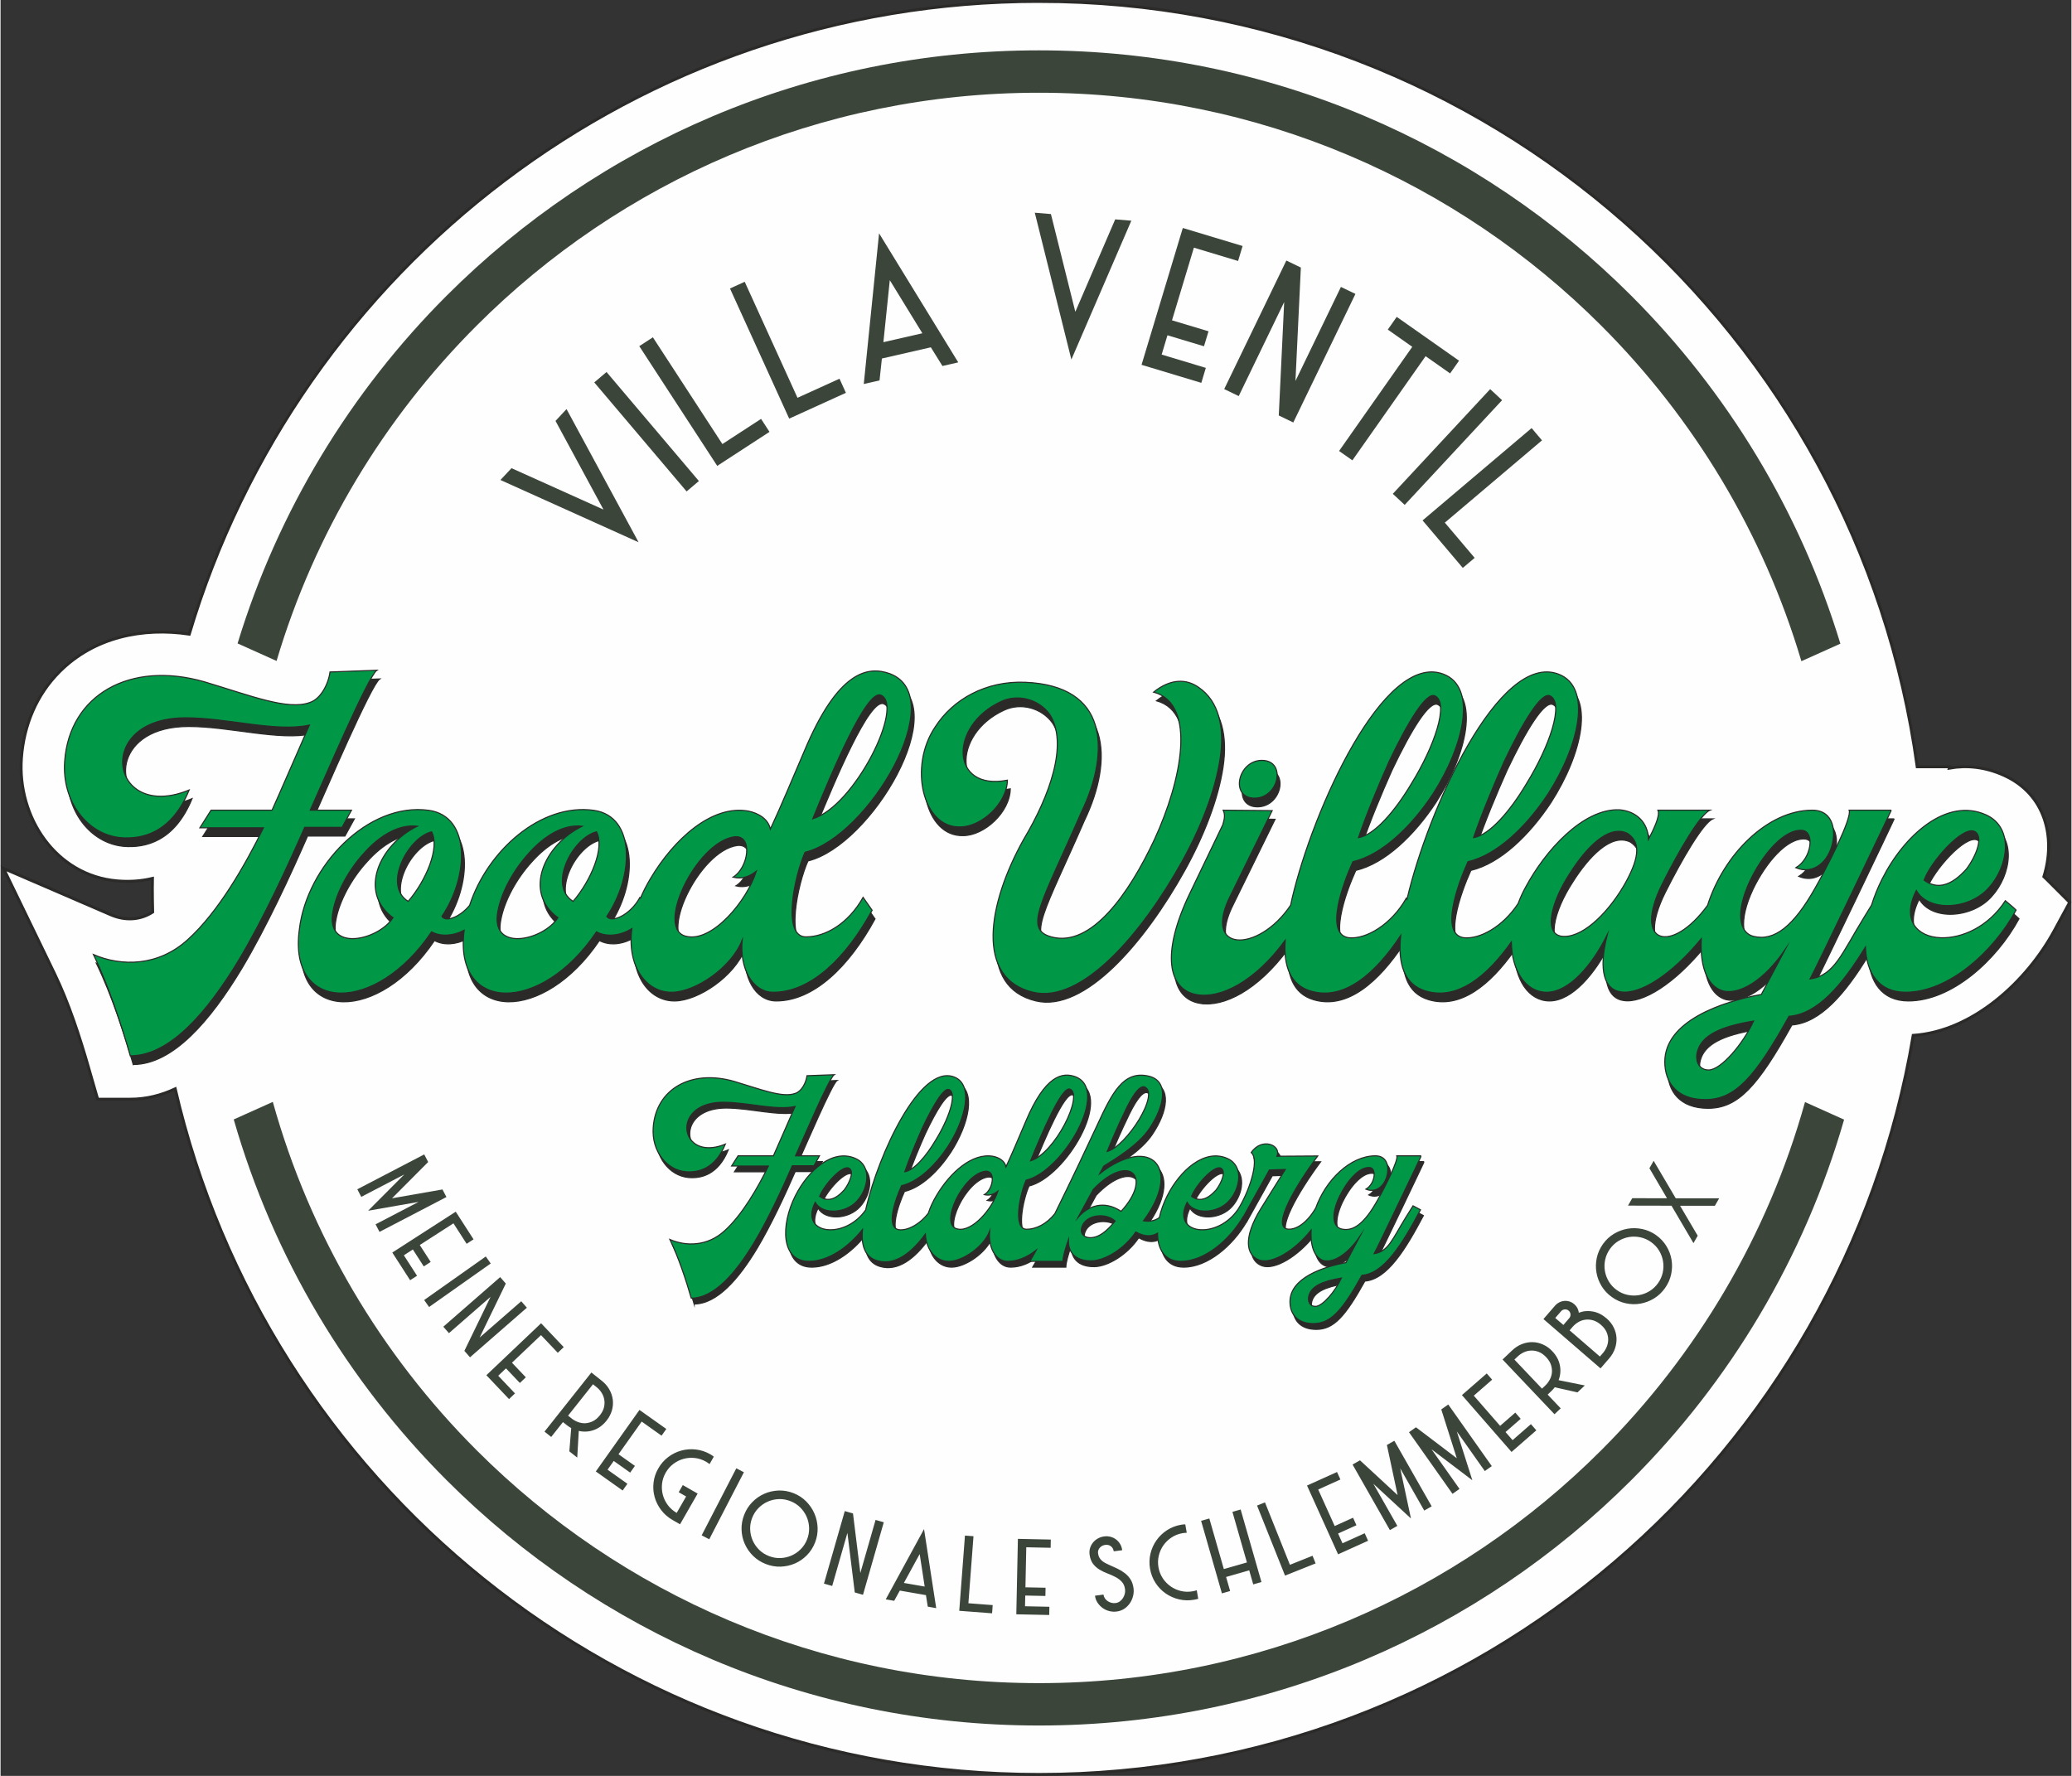 <?xml version="1.0" encoding="UTF-8"?>
<!DOCTYPE svg PUBLIC "-//W3C//DTD SVG 1.1//EN" "http://www.w3.org/Graphics/SVG/1.1/DTD/svg11.dtd">
<svg xmlns="http://www.w3.org/2000/svg" xmlns:xlink="http://www.w3.org/1999/xlink" xmlns:xodm="http://www.corel.com/coreldraw/odm/2003" xml:space="preserve" width="315" height="270" version="1.1" style="shape-rendering:geometricPrecision; text-rendering:geometricPrecision; image-rendering:optimizeQuality; fill-rule:evenodd; clip-rule:evenodd" viewBox="0 0 1691.01 1450.21">
 <rect x="0" y="0" width="1691.01" height="1450.21" fill="#333333" stroke="none"/>
 <defs>
  <style type="text/css">
   <![CDATA[
    .str0 {stroke:#2B2A29;stroke-width:2.36;stroke-miterlimit:22.926}
    .str1 {stroke:#2B2A29;stroke-width:0.9;stroke-miterlimit:22.926}
    .fil2 {fill:none}
    .fil0 {fill:#FEFEFE}
    .fil3 {fill:#3B453A}
    .fil4 {fill:#2B2A29;fill-rule:nonzero}
    .fil5 {fill:#009846;fill-rule:nonzero}
    .fil1 {fill:#3B453A;fill-rule:nonzero}
   ]]>
  </style>
 </defs>
 <g id="Ebene_x0020_1">
  <path class="fil0 str0" d="M847.88 1.18c366.26,0 668.93,272 717.17,625.01l26.6 0 -0.33 1.09c14.29,-2.52 29.38,-1.04 44.75,5.96 34.08,15.53 42.21,51.21 32.41,82.64 0.8,0.74 1.59,1.49 2.37,2.28l18.7 18.7 -12.61 23.24c-22.38,41.22 -66.34,82.12 -115.16,85.39 -57.34,342.5 -355.11,603.53 -713.9,603.53 -343.39,0 -630.94,-239.09 -705.25,-559.88 -11.39,5.34 -23.61,8.47 -36.66,8.47l-26.66 0 -7.38 -25.62c-7.39,-25.67 -16.26,-52.96 -27.93,-77.05l-41.55 -85.73 87.46 37.77c11.79,5.09 24.01,4.51 34.32,-2.18 -0.17,-6.55 -0.27,-13.11 -0.27,-19.7 0,-2.6 0.07,-5.18 0.1,-7.78 -8.94,2.16 -18.57,2.9 -28.84,2.02 -50.25,-4.32 -81.66,-52.14 -78.17,-100.27 1.94,-26.7 12.2,-51.64 31.28,-70.67 28.35,-28.26 67.77,-36.19 105.78,-30.53 89.12,-298.82 365.98,-516.69 693.77,-516.69z"/>
  <g id="_2768139281264">
   <path class="fil1" d="M345.95 942.71l3.23 6.2 -29.52 29.63 41.2 -7.21 3.23 6.19 -54.65 28.47 -3.22 -6.19 35.12 -18.3 -41.2 7.21 29.52 -29.63 -35.12 18.3 -3.23 -6.2 54.64 -28.47 0 0zm25.73 46.77l14.56 22.59 -5.65 3.64 -10.77 -16.72 -27.5 17.72 8.91 13.82 -5.65 3.64 -8.91 -13.83 -7.35 4.75 10.77 16.71 -5.65 3.64 -14.55 -22.59 51.79 -33.37 0 0zm24.55 36.59l4.03 5.71 -50.33 35.54 -4.03 -5.7 50.33 -35.55 0 0zm28.95 36.56l4.59 5.26 -46.43 40.5 -4.6 -5.26 21.37 -44.09 -33.97 29.63 -4.59 -5.26 46.43 -40.5 4.59 5.26 -21.37 44.09 33.98 -29.63 0 0zm16.2 17.96l18.5 19.49 -4.87 4.63 -13.7 -14.43 -23.71 22.53 11.32 11.92 -4.87 4.63 -11.33 -11.93 -6.34 6.03 13.69 14.42 -4.87 4.63 -18.5 -19.49 44.68 -42.43 0 0zm41.07 40.22l8.45 6.7c2.63,2.09 4.7,4.46 6.2,7.12 1.5,2.66 2.44,5.44 2.82,8.33 0.37,2.89 0.14,5.81 -0.69,8.76 -0.84,2.95 -2.3,5.74 -4.39,8.37 -2.96,3.74 -6.45,6.31 -10.47,7.72 -4.01,1.41 -8.08,1.64 -12.22,0.69l-1.26 21.79 -6.44 -5.11 1.52 -18.99c-1.21,-0.66 -2.37,-1.43 -3.47,-2.31 -1.11,-0.88 -2.2,-1.74 -3.26,-2.58l-9.61 12.12 -5.47 -4.34 38.29 -48.27zm-19.03 35.23l2.98 2.36c1.52,1.21 3.26,2.17 5.2,2.89 1.95,0.72 3.95,1.03 5.99,0.92 2.05,-0.11 4.08,-0.66 6.11,-1.65 2.02,-0.99 3.91,-2.59 5.67,-4.81 1.76,-2.21 2.89,-4.42 3.39,-6.62 0.5,-2.19 0.56,-4.31 0.18,-6.34 -0.38,-2.03 -1.13,-3.91 -2.25,-5.63 -1.12,-1.71 -2.44,-3.18 -3.97,-4.38l-2.97 -2.37 -20.33 25.63zm58.29 -4.68l21.92 15.55 -3.89 5.48 -16.22 -11.51 -18.93 26.67 13.41 9.52 -3.89 5.48 -13.41 -9.52 -5.06 7.14 16.22 11.51 -3.89 5.48 -21.91 -15.55 35.65 -50.25 0 0zm33.13 93.39l-6.06 -3.47c-3.73,-2.14 -6.84,-4.83 -9.32,-8.09 -2.48,-3.26 -4.26,-6.79 -5.34,-10.6 -1.07,-3.81 -1.39,-7.74 -0.93,-11.79 0.45,-4.06 1.75,-7.95 3.89,-11.68 2.14,-3.74 4.85,-6.84 8.13,-9.3 3.28,-2.47 6.85,-4.23 10.71,-5.27 3.86,-1.05 7.83,-1.34 11.91,-0.87 4.08,0.47 7.99,1.77 11.72,3.91 0.97,0.56 1.92,1.2 2.86,1.95l-3.47 6.05c-0.94,-0.74 -1.89,-1.38 -2.86,-1.94 -2.92,-1.67 -5.96,-2.68 -9.12,-3.03 -3.16,-0.35 -6.23,-0.13 -9.2,0.68 -2.98,0.81 -5.74,2.17 -8.29,4.07 -2.55,1.9 -4.66,4.31 -6.33,7.22 -1.64,2.86 -2.64,5.88 -2.99,9.04 -0.35,3.16 -0.12,6.23 0.68,9.2 0.81,2.98 2.17,5.74 4.07,8.29 1.9,2.55 4.31,4.66 7.22,6.33l7.69 -13.42 -6.06 -3.47 3.34 -5.83 12.12 6.94 -14.37 25.08zm45.94 -45.71l6.21 3.21 -28.3 54.73 -6.2 -3.2 28.29 -54.74 0 0zm46.67 20.26c3.95,1.55 7.37,3.76 10.29,6.67 2.9,2.9 5.16,6.19 6.77,9.85 1.61,3.66 2.49,7.54 2.66,11.66 0.16,4.11 -0.52,8.14 -2.06,12.1 -1.56,4.01 -3.78,7.48 -6.66,10.4 -2.88,2.93 -6.13,5.19 -9.79,6.77 -3.65,1.58 -7.53,2.44 -11.62,2.59 -4.1,0.14 -8.14,-0.57 -12.15,-2.13 -4.01,-1.56 -7.46,-3.77 -10.39,-6.65 -2.91,-2.88 -5.18,-6.13 -6.8,-9.77 -1.62,-3.63 -2.49,-7.5 -2.63,-11.6 -0.14,-4.1 0.57,-8.16 2.13,-12.17 1.56,-4.01 3.78,-7.48 6.66,-10.4 2.88,-2.93 6.14,-5.2 9.8,-6.81 3.66,-1.61 7.55,-2.48 11.64,-2.63 4.1,-0.14 8.14,0.56 12.15,2.12zm-2.5 6.53c-3.13,-1.22 -6.28,-1.77 -9.46,-1.65 -3.18,0.12 -6.18,0.81 -9,2.05 -2.82,1.24 -5.35,2.99 -7.59,5.24 -2.24,2.26 -3.97,4.96 -5.19,8.09 -1.2,3.07 -1.74,6.2 -1.62,9.38 0.13,3.17 0.81,6.18 2.05,9 1.24,2.82 2.99,5.35 5.24,7.59 2.26,2.24 4.96,3.97 8.09,5.19 3.07,1.2 6.2,1.74 9.38,1.62 3.18,-0.13 6.18,-0.81 9,-2.05 2.82,-1.24 5.36,-2.99 7.59,-5.25 2.24,-2.25 3.96,-4.92 5.16,-8 1.2,-3.07 1.74,-6.21 1.63,-9.42 -0.11,-3.2 -0.79,-6.22 -2.03,-9.04 -1.24,-2.82 -2.99,-5.36 -5.24,-7.6 -2.26,-2.24 -4.93,-3.95 -8.01,-5.15zm69.55 15.35l6.71 1.93 -16.98 59.22 -6.72 -1.92 -6.01 -48.63 -12.43 43.34 -6.71 -1.93 16.99 -59.22 6.71 1.92 6.01 48.63 12.43 -43.34 0 0zm42.63 70.83l0 0 -1.5 -9.41 -21.34 -3.71 -4.59 8.35 -6.89 -1.2 31.26 -57.37 9.94 64.54 -6.88 -1.2zm-19.51 -19.36l0 0 16.98 2.95 -4.08 -26.55 -12.9 23.6zm49.87 -38.68l6.97 0.52 -4.16 54.74 19.83 1.51 -0.5 6.7 -26.8 -2.04 4.66 -61.43 0 0zm43.23 2.68l26.87 0.57 -0.14 6.72 -19.89 -0.42 -0.69 32.7 16.44 0.35 -0.14 6.71 -16.44 -0.34 -0.19 8.75 19.89 0.42 -0.14 6.71 -26.87 -0.56 1.3 -61.61 0 0zm65.45 11.86c0.18,1.34 0.53,2.48 1.07,3.42 0.54,0.94 1.2,1.76 1.98,2.46 0.77,0.7 1.66,1.33 2.65,1.88 0.99,0.55 2.03,1.06 3.1,1.51 2.33,1 4.62,2.04 6.87,3.11 2.25,1.07 4.3,2.32 6.15,3.74 1.85,1.42 3.41,3.12 4.68,5.09 1.27,1.98 2.09,4.39 2.47,7.26 0.28,2.16 0.15,4.32 -0.4,6.47 -0.55,2.15 -1.43,4.11 -2.66,5.88 -1.22,1.76 -2.74,3.24 -4.54,4.43 -1.81,1.19 -3.85,1.93 -6.13,2.23 -2.04,0.27 -4.07,0.15 -6.07,-0.36 -1.99,-0.51 -3.81,-1.36 -5.45,-2.54 -1.65,-1.18 -3.02,-2.62 -4.14,-4.32 -1.11,-1.69 -1.81,-3.59 -2.08,-5.7l6.92 -0.91c0.15,1.11 0.53,2.13 1.16,3.06 0.63,0.93 1.41,1.7 2.35,2.32 0.95,0.62 1.97,1.06 3.08,1.34 1.1,0.27 2.21,0.33 3.32,0.18 1.29,-0.16 2.43,-0.61 3.44,-1.34 1,-0.72 1.85,-1.62 2.54,-2.69 0.69,-1.08 1.19,-2.23 1.51,-3.46 0.31,-1.23 0.39,-2.46 0.23,-3.68 -0.35,-2.63 -1.25,-4.71 -2.7,-6.25 -1.45,-1.53 -3.18,-2.82 -5.18,-3.86 -2.01,-1.05 -4.16,-2 -6.44,-2.86 -2.28,-0.86 -4.44,-1.9 -6.47,-3.12 -2.04,-1.22 -3.8,-2.78 -5.3,-4.69 -1.5,-1.92 -2.46,-4.48 -2.89,-7.69 -0.24,-1.87 -0.1,-3.65 0.42,-5.32 0.52,-1.67 1.34,-3.18 2.44,-4.51 1.1,-1.33 2.43,-2.43 3.98,-3.29 1.55,-0.86 3.24,-1.4 5.05,-1.64 1.81,-0.24 3.55,-0.14 5.21,0.3 1.66,0.43 3.17,1.15 4.52,2.17 1.35,1.01 2.46,2.26 3.34,3.75 0.88,1.49 1.45,3.17 1.69,5.04l-6.92 0.91c-0.23,-1.7 -0.97,-3.06 -2.23,-4.08 -1.27,-1.02 -2.83,-1.41 -4.7,-1.17 -1.87,0.25 -3.37,1.04 -4.51,2.38 -1.13,1.34 -1.58,2.85 -1.36,4.55zm67.78 -23.38c1.1,-0.19 2.25,-0.3 3.44,-0.33l1.2 6.88c-1.19,0.03 -2.34,0.14 -3.44,0.33 -3.31,0.58 -6.29,1.74 -8.95,3.49 -2.66,1.75 -4.87,3.88 -6.65,6.4 -1.77,2.53 -3.03,5.33 -3.78,8.43 -0.75,3.09 -0.84,6.29 -0.26,9.6 0.57,3.25 1.72,6.2 3.47,8.86 1.75,2.66 3.89,4.87 6.41,6.64 2.52,1.78 5.33,3.04 8.42,3.79 3.09,0.75 6.29,0.83 9.6,0.26 1.1,-0.19 2.22,-0.48 3.35,-0.86l1.21 6.97c-0.57,0.16 -1.13,0.3 -1.67,0.43 -0.55,0.12 -1.11,0.24 -1.69,0.34 -4.24,0.74 -8.36,0.63 -12.35,-0.32 -3.99,-0.95 -7.63,-2.56 -10.89,-4.83 -3.27,-2.28 -6.02,-5.13 -8.27,-8.57 -2.24,-3.44 -3.73,-7.28 -4.47,-11.52 -0.74,-4.23 -0.63,-8.35 0.32,-12.34 0.95,-4 2.58,-7.63 4.88,-10.9 2.3,-3.28 5.17,-6.03 8.61,-8.28 3.43,-2.24 7.27,-3.73 11.51,-4.47zm16.37 -3.19l6.72 -1.92 11.84 41.3 18.86 -5.41 -11.84 -41.3 6.71 -1.93 16.99 59.23 -6.71 1.93 -3.29 -11.48 -18.87 5.42 3.29 11.47 -6.71 1.92 -16.99 -59.23 0 0zm45.68 -12.48l6.48 -2.59 20.37 50.97 18.47 -7.38 2.5 6.24 -24.96 9.97 -22.86 -57.21 0 0zm40.81 -16.34l24.49 -11.06 2.77 6.12 -18.13 8.19 13.47 29.81 14.99 -6.78 2.76 6.13 -14.98 6.77 3.6 7.97 18.13 -8.19 2.76 6.13 -24.49 11.06 -25.37 -56.15 0 0zm37.19 -17.15l6.06 -3.46 30.72 28.39 -8.75 -40.9 6.07 -3.46 30.5 53.54 -6.07 3.46 -19.6 -34.42 8.75 40.9 -30.72 -28.38 19.6 34.41 -6.07 3.46 -30.49 -53.54 0 0zm46.07 -26.41l5.71 -4.03 33.32 25.28 -12.67 -39.86 5.71 -4.03 35.54 50.33 -5.71 4.03 -22.84 -32.35 12.67 39.86 -33.32 -25.28 22.84 32.35 -5.7 4.03 -35.55 -50.33 0 0zm43.24 -30.31l20.25 -17.67 4.42 5.07 -14.99 13.07 21.5 24.65 12.39 -10.81 4.41 5.07 -12.39 10.8 5.76 6.6 14.98 -13.07 4.42 5.06 -20.25 17.66 -40.5 -46.43 0 0zm33.15 -29.06l7.82 -7.42c2.44,-2.32 5.08,-4.03 7.92,-5.14 2.84,-1.12 5.72,-1.66 8.64,-1.62 2.92,0.03 5.78,0.67 8.58,1.91 2.8,1.23 5.36,3.07 7.67,5.51 3.29,3.46 5.35,7.28 6.18,11.45 0.83,4.16 0.48,8.23 -1.04,12.19l21.4 4.31 -5.96 5.66 -18.59 -4.17c-0.82,1.11 -1.74,2.14 -2.77,3.12 -1.02,0.97 -2.03,1.92 -3.01,2.86l10.65 11.22 -5.06 4.81 -42.43 -44.69zm32.21 23.79l2.76 -2.62c1.41,-1.34 2.61,-2.93 3.59,-4.75 0.99,-1.83 1.57,-3.77 1.75,-5.81 0.18,-2.03 -0.08,-4.13 -0.78,-6.27 -0.69,-2.14 -2.01,-4.24 -3.96,-6.29 -1.95,-2.05 -3.97,-3.48 -6.08,-4.29 -2.11,-0.8 -4.19,-1.16 -6.26,-1.06 -2.06,0.09 -4.02,0.57 -5.88,1.44 -1.86,0.87 -3.49,1.97 -4.9,3.31l-2.76 2.62 22.52 23.72zm1.19 -56.82l9.31 -10.77c1.04,-1.21 2.22,-2.15 3.55,-2.83 1.33,-0.68 2.71,-1.09 4.14,-1.21 1.44,-0.13 2.86,0.03 4.27,0.47 1.41,0.44 2.72,1.18 3.92,2.22 2.14,1.85 3.37,4.17 3.7,6.94 3.7,-1.4 7.53,-1.73 11.49,-0.99 3.96,0.73 7.66,2.59 11.09,5.55 2.54,2.2 4.5,4.67 5.87,7.41 1.37,2.74 2.14,5.57 2.31,8.48 0.17,2.91 -0.24,5.82 -1.22,8.71 -0.98,2.89 -2.56,5.61 -4.76,8.15l-7.05 8.16 -46.62 -40.29zm21.01 -0.66c0.81,-0.93 1.17,-2 1.08,-3.21 -0.08,-1.2 -0.57,-2.19 -1.47,-2.96 -0.93,-0.81 -2.01,-1.16 -3.24,-1.05 -1.22,0.11 -2.22,0.61 -2.99,1.5l-4.74 5.49 6.62 5.72 4.74 -5.49zm25.09 31.27l2.49 -2.88c1.27,-1.47 2.29,-3.15 3.08,-5.05 0.78,-1.89 1.18,-3.86 1.2,-5.91 0.01,-2.05 -0.44,-4.12 -1.36,-6.2 -0.93,-2.09 -2.46,-4.05 -4.6,-5.9 -2.14,-1.85 -4.3,-3.07 -6.47,-3.67 -2.18,-0.59 -4.28,-0.75 -6.31,-0.48 -2.02,0.27 -3.93,0.94 -5.71,2.01 -1.78,1.07 -3.31,2.34 -4.58,3.82l-2.48 2.87 24.74 21.39zm2.48 -91.85c2.45,-3.46 5.44,-6.24 8.96,-8.36 3.52,-2.11 7.26,-3.51 11.2,-4.18 3.95,-0.67 7.93,-0.57 11.96,0.27 4.03,0.83 7.78,2.48 11.24,4.93 3.5,2.49 6.33,5.49 8.47,9 2.13,3.5 3.53,7.2 4.18,11.13 0.65,3.93 0.54,7.9 -0.31,11.9 -0.86,4.01 -2.53,7.76 -5.02,11.27 -2.49,3.51 -5.48,6.32 -8.98,8.46 -3.5,2.13 -7.21,3.54 -11.13,4.23 -3.92,0.68 -7.88,0.59 -11.89,-0.28 -4.02,-0.86 -7.78,-2.53 -11.29,-5.02 -3.51,-2.49 -6.33,-5.49 -8.47,-8.99 -2.14,-3.51 -3.55,-7.22 -4.22,-11.16 -0.67,-3.95 -0.57,-7.93 0.28,-11.93 0.86,-4.01 2.53,-7.76 5.02,-11.27zm5.72 4c-1.95,2.74 -3.24,5.67 -3.9,8.78 -0.66,3.12 -0.72,6.19 -0.21,9.23 0.52,3.04 1.6,5.92 3.25,8.64 1.64,2.73 3.83,5.06 6.57,7 2.7,1.91 5.6,3.2 8.71,3.85 3.11,0.65 6.19,0.72 9.23,0.21 3.04,-0.52 5.92,-1.6 8.64,-3.25 2.72,-1.64 5.06,-3.84 7,-6.57 1.91,-2.7 3.19,-5.6 3.85,-8.71 0.65,-3.11 0.72,-6.19 0.2,-9.23 -0.51,-3.04 -1.59,-5.92 -3.24,-8.64 -1.64,-2.72 -3.81,-5.04 -6.51,-6.95 -2.69,-1.91 -5.6,-3.2 -8.74,-3.87 -3.13,-0.67 -6.22,-0.75 -9.26,-0.24 -3.04,0.52 -5.92,1.6 -8.65,3.25 -2.72,1.64 -5.03,3.81 -6.94,6.5zm32.23 -65.92l3.47 -6.06 18.03 30.6 35.44 0.03 -3.48 6.06 -28.43 0.01 14.41 24.46 -3.47 6.06 -17.94 -30.56 -35.52 -0.08 3.47 -6.06 28.39 0.07 -14.37 -24.53 0 0z"/>
   <circle class="fil2" cx="848.85" cy="697.94" r="673.3"/>
   <circle class="fil2" cx="847.88" cy="725.1" r="686.23"/>
   <polygon class="fil1" points="453.16,343.73 462.16,334.06 521,442.82 408.19,391.97 417.23,382.31 492.33,416.13 453.16,343.73 "/>
   <polygon id="_1" class="fil1" points="484.8,312.28 494.82,303.79 570.23,392.82 560.21,401.31 484.8,312.28 "/>
   <polygon id="_2" class="fil1" points="521.56,282.68 532.67,275.45 589.42,362.62 621,342.07 627.89,352.67 585.21,380.45 521.56,282.68 "/>
   <polygon id="_3" class="fil1" points="595.62,235.58 607.65,230.11 650.76,324.85 685.04,309.26 690.28,320.79 643.97,341.85 595.62,235.58 "/>
   <path id="_4" class="fil1" d="M769.12 298.88l0 0 -9.49 -15.26 -39.96 9.15 -1.93 17.88 -12.87 2.93 12.49 -123.04 64.65 105.38 -12.89 2.96zm-48.23 -19.45l0 0 31.82 -7.28 -26.59 -43.35 -5.23 50.63z"/>
   <polygon id="_5" class="fil1" points="910.18,179.14 923.35,180.22 874.39,293.61 844.52,173.7 857.69,174.8 877.62,254.62 910.18,179.14 "/>
   <polygon id="_6" class="fil1" points="965.38,186.17 1014.2,200.89 1010.51,213.12 974.43,202.25 956.56,261.57 986.38,270.54 982.67,282.77 952.84,273.8 948.11,289.55 984.18,300.41 980.5,312.64 931.69,297.92 965.38,186.17 "/>
   <polygon id="_7" class="fil1" points="1094.49,234.31 1106.34,240.03 1055.6,345 1043.75,339.28 1048.16,246.66 1011.04,323.45 999.19,317.73 1049.93,212.76 1061.78,218.48 1057.37,311.1 1094.49,234.31 "/>
   <polygon id="_8" class="fil1" points="1163.64,290.87 1103.86,375.92 1092.98,368.28 1152.75,283.22 1132.77,269.15 1140.06,258.77 1190.93,294.55 1183.65,304.93 1163.64,290.87 "/>
   <polygon id="_9" class="fil1" points="1216.37,317.77 1226.09,326.8 1146.57,412.29 1136.85,403.26 1216.37,317.77 "/>
   <polygon id="_10" class="fil1" points="1250.2,349.58 1258.68,359.6 1179.34,426.8 1203.7,455.56 1194.01,463.76 1161.17,424.98 1250.2,349.58 "/>
   <path class="fil3" d="M847.9 41.12c188.87,0 359.87,76.56 483.65,200.33 78.3,78.31 137.7,175.52 170.78,284.19l-31.84 14.3c-31.15,-104.87 -88.06,-198.66 -163.42,-274.01 -117.5,-117.51 -279.85,-190.2 -459.17,-190.2 -179.32,0 -341.66,72.69 -459.17,190.2 -75.31,75.3 -132.2,169.02 -163.35,273.81l-31.84 -14.3c33.09,-108.59 92.46,-205.73 170.71,-283.98 123.78,-123.78 294.78,-200.34 483.65,-200.34zm657.46 873.18c-32.41,112.82 -93.05,213.69 -173.81,294.45 -123.78,123.78 -294.78,200.33 -483.65,200.33 -188.87,0 -359.87,-76.55 -483.65,-200.33 -80.79,-80.8 -141.45,-181.72 -173.85,-294.59l31.92 -14.34c30.4,109.09 88.56,206.61 166.41,284.46 117.51,117.51 279.85,190.19 459.17,190.19 179.32,0 341.67,-72.68 459.17,-190.19 77.81,-77.81 135.96,-175.28 166.37,-284.32l31.92 14.34z"/>
   <path class="fil4 str1" d="M1588.56 729.71c-4.97,1.05 -10.23,0 -15.55,-3.86 5.67,-15.43 31.04,-43.83 40.91,-39.97 8.42,3.85 1.41,20.69 -6.31,30.86 -5.67,6.31 -12.04,11.57 -19.05,12.97zm-191.47 151.14c-7.71,0 -11.22,-7.02 -9.11,-15.08 3.5,-12.98 18.17,-20.34 45.82,-24.9 -8.48,18.59 -26.6,39.98 -36.71,39.98zm-117.82 -109.06c-17.88,0 -11.22,-27.35 4.56,-51.55 12.62,-19.99 31.21,-40.33 46.99,-32.61 10.17,6.66 10.52,18.23 -1.41,39.98 -12.27,22.09 -32.96,44.18 -50.14,44.18zm-74.11 -80.65c7.01,-20.34 16.19,-42.44 24.96,-62.07 15.49,-32.61 30.62,-57.51 37.64,-53.65 11.57,5.96 -0.71,41.37 -19.35,71.53 -13.32,22.45 -30.21,42.08 -43.25,44.19zm-93.98 0c7.01,-20.34 16.19,-42.44 24.96,-62.07 15.49,-32.61 30.62,-57.51 37.64,-53.65 11.57,5.96 -0.71,41.37 -19.35,71.53 -13.32,22.45 -30.21,42.08 -43.25,44.19zm-131.79 128.22c19.15,3.25 47.06,-10.43 71.95,-44.35 -1.46,20.83 4.17,36.36 20.63,41.31 27.78,8.41 53.48,-14.81 73.7,-45.3l-0.01 0.07c-2.45,22.79 2.81,39.97 20.29,45.23 26.12,7.91 50.41,-12.16 70.03,-39.93 0.41,23.25 11.56,40.99 28.91,40.99 18.24,0 37.17,-22.1 49.45,-46.99 -7.72,30.15 -1.76,44.88 10.87,46.64 15.77,2.58 41.65,-13.85 65.89,-43.34 -1.26,25.59 6.43,39.5 17.86,42.63 13.56,3.16 33.31,-8.41 50.55,-33.72l-19.34 36.53c-32.26,5.96 -78.85,21.74 -78.85,55.05 0,16.84 9.82,30.86 32.97,30.86 24.37,0 40.56,-17.88 68.44,-68.03 23.25,-1.8 43.44,-25.45 62.4,-56.54 0.91,21.17 10.88,36.91 32.74,36.91 35.25,0 71.77,-32.97 90.3,-67.1 -2.8,-2.8 -5.96,-5.26 -8.76,-7.65 -13.97,21.44 -35.71,30.91 -52.96,30.21 -19.05,-0.7 -32.02,-14.43 -19.75,-38.57 10.23,17.82 43.37,15.66 59.09,-2.11 16.07,-17.53 20.98,-49.09 -2.05,-59.61 -32.38,-14.73 -67.21,16.83 -85.09,52.6 -3.46,6.87 -6.31,13.97 -8.49,21.04 -2.13,3.38 -4.13,6.63 -6.01,9.76 -18.23,29.46 -24.19,47.75 -44.18,50.56 4.21,-7.43 66.98,-138.87 66.27,-137.82l-34.36 0c2.45,6.32 -17.89,46.29 -27.7,63.42 -17.6,31.2 -33.44,43.83 -50.38,39.62 -11.63,-2.8 -15.14,-19.29 -2.81,-45.59 10.23,-21.33 27.82,-42.37 42.67,-40.97 10.17,1.06 7.71,22.8 -5.32,30.51 13.38,5.56 24.25,-3.5 28.46,-15.08 4.91,-12.97 3.16,-31.91 -15.08,-31.91 -36.41,0 -72.33,36.11 -85.5,77.73 -29.49,40.33 -61.52,31.96 -37,-17.41 13.33,-26.65 30.86,-56.81 38.93,-60.32l-42.44 0c2.11,4.56 -3.85,16.13 -7.71,23.85 -0.35,-14.03 -10.17,-23.14 -23.84,-24.2 -29.81,-1.05 -60.67,33.67 -76.45,63.12 -2.45,4.45 -4.5,8.95 -6.15,13.44 -12.5,18.99 -31.38,29.25 -44.17,27.94 -19.93,-2.45 -5.26,-43.48 3.21,-62.07 23.91,-5.61 47.81,-28.75 65.4,-55.4 25.48,-39.63 36.36,-87.32 8.42,-97.84 -48.51,-18.23 -106.43,110.46 -123.49,183.4l-0.11 0.49 -0.6 -0.84c-12.33,21.74 -33.08,33.66 -46.81,32.26 -19.93,-2.45 -5.26,-43.48 3.21,-62.07 23.91,-5.61 47.81,-28.75 65.4,-55.4 25.48,-39.63 36.36,-87.32 8.42,-97.84 -48.51,-18.23 -106.43,110.46 -123.49,183.4 -0.41,1.79 -0.79,3.56 -1.16,5.31 -26.43,39.51 -73.29,38.94 -48.76,-8.52l33.67 -68.68 -39.98 -0.35c1.75,3.86 1.05,7.02 -0.35,11.93l-26.94 56.04c-23.79,49.45 -17.48,78.85 5.96,82.7zm46.93 -160.49c19.99,0 26.3,-30.85 5.96,-30.85 -19.64,0 -26.3,30.85 -5.96,30.85zm-180.83 158.51c39.86,9.46 88.96,-47.99 121.51,-106.61 15.78,-28.4 27.35,-58.5 31.21,-84.1 3.86,-25.66 -1.05,-47.05 -17.53,-58.27 -9.82,-7.01 -22.74,-7.36 -36.77,3.86 35.71,9.82 22.74,72.65 0.7,120.28 -20.68,44.18 -51.54,88.42 -84.1,79.66 -23.43,-6.31 -7.71,-28.11 24.49,-102.1 12.33,-25.54 17.18,-51.49 11.22,-71.13 -5.96,-19.64 -23.49,-33.31 -57.04,-34.72 -32.26,-1.4 -59.32,14.03 -73.64,36.47 -21.68,31.91 -10.46,82.7 20.57,81.65 16.95,0 38.05,-18.88 38.4,-38.17 -46.75,9.12 -47.81,-44.53 -5.26,-64.17 13.97,-6.66 31.15,-1.75 39.86,10.52 15.37,24.2 -0.35,66.98 -21.33,101.99 -29.4,52.6 -39.69,113.67 7.71,124.84zm-282.69 -45.59c-26.95,-4.91 7.42,-77.15 38.8,-81.36 15.43,-1.75 11.58,25.25 -1.11,32.97 7.07,1.75 13.39,-0.35 19,-4.91 -7.72,24.55 -35.89,57.86 -56.69,53.3zm102.8 -96.08c15.78,-38.58 43.89,-105.55 55.46,-101 19.82,8.07 -21.39,90.83 -55.46,101zm-195.73 67.44c-20.81,-12.97 -0.35,-51.9 19.11,-56.81 7.01,12.98 -4.62,39.98 -19.11,56.81zm-12.39 13.33c-11.92,18.64 -55.88,28.75 -48.92,-5.61 2.81,-15.08 12.57,-33.32 25.48,-47.34 12.57,-14.03 28,-23.5 43.25,-21.75 -31.38,15.43 -48.16,54.01 -19.81,74.7zm-122.27 -13.33c-20.8,-12.97 -0.35,-51.9 19.11,-56.81 7.02,12.98 -4.61,39.98 -19.11,56.81zm-12.39 13.33c-11.92,18.64 -55.87,28.75 -48.92,-5.61 2.81,-15.08 12.57,-33.32 25.49,-47.34 12.56,-14.03 27.99,-23.5 43.24,-21.75 -31.38,15.43 -48.15,54.01 -19.81,74.7zm-76.5 9.82c-9.12,68.03 62.48,69.43 108,1.75 7.59,4.08 17.65,3.42 26.6,-1.33 -8.75,67.61 62.63,68.86 108.06,1.33 8.24,4.43 19.4,3.27 28.89,-2.64 -4.15,31.41 12.21,52.47 33,51.97 19,-0.35 48.22,-19.99 57.04,-42.43 -2.1,22.44 8.07,42.43 25.49,42.43 30.45,0 59.26,-27.71 80.65,-66.98l-7.36 -10.52c-12.28,21.74 -30.92,32.26 -46.7,32.26 -19.93,0 -9.12,-50.5 -0.7,-69.08 51.96,-12.63 119.11,-127.29 69.14,-145.88 -17.54,-6.31 -42.14,-2.8 -69.84,63.47 -12.28,28.41 -17.54,41.73 -27.65,63.47 -1.69,-8.06 -9.41,-12.97 -18.12,-14.72 -29.57,-5.27 -60.54,22.79 -79.71,55.05 -3.28,5.47 -5.99,10.82 -8.19,16l-0.52 -0.45c-8.07,14.72 -23.5,21.04 -27,15.43 22.09,-32.62 23.84,-81.71 -10.58,-86.62 -43.26,-6.11 -87,33.08 -101.46,77.62 -8.34,10.01 -19.68,13.7 -22.62,9 22.09,-32.62 23.84,-81.71 -10.58,-86.62 -49.62,-7.01 -99.88,45.59 -105.84,97.49zm-137.99 102.98c32.26,0 62.77,-35.42 88.72,-78.5 20.34,-34.01 40.32,-77.55 53.65,-108.06l30.51 0 7.71 -14.03 -33.66 0c9.47,-20.98 47.34,-109.7 54.35,-114.26l-38.22 1.41c-1.4,10.17 -7.72,22.09 -16.48,24.89 -17.89,6.67 -48.39,-5.61 -85.91,-16.83 -61.02,-17.65 -110.41,10.76 -114.26,64.82 -2.46,32.96 18.58,59.96 45.87,62.42 17.54,1.4 41.38,-3.86 55.76,-38.93 -39.27,16.13 -59.96,-9.12 -52.95,-31.56 4.56,-14.43 20.34,-27.41 50.15,-27.41 33.66,0 73.99,11.92 100.99,5.96 -10.52,23.91 -26.3,60.38 -30.51,69.49l-49.8 0 -9.11 14.38 51.9 0c-14.73,30.16 -36.82,68.79 -61.72,91.23 -24.2,22.09 -54.36,22.09 -77.09,12.28 12.92,26.65 23.44,59.55 30.1,82.7z"/>
   <path class="fil4 str1" d="M1075.98 1071.55c-4.47,0 -6.5,-4.06 -5.28,-8.74 2.03,-7.52 10.53,-11.79 26.56,-14.43 -4.91,10.77 -15.42,23.17 -21.28,23.17zm-92.08 -87.6c-2.88,0.61 -5.92,0 -9.01,-2.24 3.29,-8.94 17.99,-25.41 23.72,-23.17 4.88,2.23 0.81,11.99 -3.66,17.89 -3.29,3.66 -6.98,6.7 -11.05,7.52zm-89.47 31.3c-5.86,1.02 -10.12,-2.03 -9.52,-6.71 1.63,-11.79 19.48,-14.23 27.61,-6.71 -7.52,9.15 -13,12.61 -18.09,13.42zm-12.16 -16.47l12.37 -22.73c29.03,-30.42 49.12,-10.94 22.73,17.86 -13.99,-9.35 -27,-4.47 -35.1,4.87zm23.75 -53.76c3.66,-9.15 9.35,-22.15 13.82,-31.3 5.86,-12.7 11.96,-22.49 16.43,-21.48 13.38,4.81 -14.43,48.51 -30.25,52.78zm-122.16 63.32c-15.62,-2.85 4.3,-44.72 22.49,-47.16 8.95,-1.01 6.71,14.64 -0.64,19.11 4.1,1.01 7.76,-0.2 11.01,-2.85 -4.47,14.23 -20.8,33.54 -32.86,30.9zm59.59 -55.7c9.15,-22.35 25.44,-61.18 32.15,-58.54 11.48,4.68 -12.4,52.65 -32.15,58.54zm-102.72 8.95c4.07,-11.79 9.39,-24.6 14.47,-35.98 8.98,-18.9 17.75,-33.33 21.81,-31.1 6.71,3.46 -0.4,23.99 -11.21,41.47 -7.72,13.01 -17.51,24.39 -25.07,25.61zm-60.5 22.36c-2.88,0.61 -5.93,0 -9.01,-2.24 3.28,-8.94 17.98,-25.41 23.71,-23.17 4.88,2.23 0.81,11.99 -3.66,17.89 -3.28,3.66 -6.98,6.7 -11.04,7.52zm-17.79 50.81c15.87,0 32.19,-11.53 43.72,-25.95 -1.2,12.77 1.94,22.36 11.84,25.34 14.67,4.44 28.33,-6.33 39.51,-21.64 0.85,13.77 9.22,22.5 19.44,22.25 11.01,-0.2 27.95,-11.58 33.06,-24.59 -1.22,13.01 4.68,24.59 14.77,24.59 8.03,0 15.87,-3.32 23.19,-9.09 -1.93,3.58 -3.67,6.66 -5.13,9.09l27.03 0c0,-3.45 1.83,-10.16 4.47,-17.68 -0.4,9.55 4.88,17.48 18.87,17.28 11.18,-0.21 27,-9.96 36.15,-23.58 7.48,4.13 13.09,3.74 17.74,0.98 0.07,13.07 5.8,23 19.02,23 19.66,0 40.01,-17.7 51.09,-36.67l0.1 0.05 21.14 -38.01 12.97 -0.4 -20.05 32.11c-14.64,23.99 -11.79,38.01 -1.22,41.87 10.59,3.59 29.14,-7.85 42.37,-24.46 -0.78,14.96 3.69,23.08 10.34,24.9 7.86,1.83 19.31,-4.88 29.3,-19.54l-11.21 21.17c-18.7,3.46 -45.7,12.6 -45.7,31.91 0,9.76 5.69,17.89 19.11,17.89 14.12,0 23.51,-10.37 39.67,-39.43 18.33,-1.43 33.37,-26.26 47.8,-53.5l-6.1 -3.25c-2.24,3.46 -4.27,6.71 -6.1,9.76 -10.57,17.07 -14.02,27.68 -25.61,29.3 2.44,-4.3 38.83,-80.49 38.42,-79.88l-19.92 0c1.42,3.66 -10.37,26.83 -16.06,36.76 -10.2,18.09 -19.38,25.4 -29.2,22.96 -6.74,-1.62 -8.78,-11.17 -1.63,-26.42 5.93,-12.36 16.13,-24.56 24.73,-23.75 5.9,0.61 4.47,13.21 -3.08,17.69 7.76,3.22 14.06,-2.04 16.5,-8.74 2.84,-7.52 1.83,-18.5 -8.74,-18.5 -20.4,0 -40.54,19.55 -48.75,42.64 -8.15,13.73 -17.48,18.27 -23.58,17.08 -11.59,-2.84 6.5,-34.35 25.2,-59.59l-33.33 0.21c4,-8.95 -12.23,-15.86 -20.97,-3.02 7.4,6.42 -2.55,33.6 -10.85,46.46 -8.11,11.78 -20.33,16.98 -30.08,16.59 -11.04,-0.41 -18.56,-8.37 -11.45,-22.36 5.93,10.33 25.14,9.08 34.25,-1.22 9.32,-10.16 12.17,-28.46 -1.18,-34.56 -18.77,-8.53 -38.96,9.76 -49.33,30.49 -2.9,5.78 -5.07,11.85 -6.39,17.73 -4.04,2.82 -8.33,3.42 -12.92,2.6 31.88,-42.79 6.27,-71.04 -35.74,-38.55l3.25 -6.07c8.14,-5.08 28.22,-16.9 37.37,-30.76 12.37,-18.32 16.23,-38.89 -0.81,-42.78 -20.5,-4.68 -29.64,13.45 -42.04,40.35 -7.86,16.89 -21.91,46.69 -34.43,72 -6.81,8.56 -15.5,12.72 -23.06,12.72 -11.56,0 -5.29,-29.27 -0.41,-40.04 30.12,-7.32 69.04,-73.79 40.08,-84.56 -10.17,-3.66 -24.43,-1.62 -40.49,36.79 -7.11,16.47 -10.16,24.19 -16.02,36.79 -0.98,-4.67 -5.45,-7.52 -10.5,-8.53 -17.14,-3.05 -35.1,13.21 -46.21,31.91 -3.02,5.04 -5.21,9.9 -6.7,14.5 -7.16,9.3 -16.93,14.24 -23.72,13.55 -11.56,-1.42 -3.05,-25.21 1.86,-35.98 13.86,-3.25 27.71,-16.67 37.91,-32.11 14.77,-22.97 21.07,-50.62 4.88,-56.72 -28.12,-10.56 -61.69,64.03 -71.59,106.31 -0.17,0.79 -0.34,1.56 -0.51,2.34 -8.11,11.48 -20.15,16.55 -29.77,16.16 -11.05,-0.41 -18.57,-8.37 -11.45,-22.36 5.93,10.33 25.13,9.08 34.25,-1.22 9.31,-10.16 12.16,-28.46 -1.19,-34.56 -18.77,-8.53 -38.96,9.76 -49.32,30.49 -12.17,24.19 -11.56,53.46 11.14,53.46zm-96.07 30.09c18.7,0 36.38,-20.53 51.42,-45.5 11.79,-19.72 23.38,-44.96 31.1,-62.64l17.68 0 4.48 -8.13 -19.52 0c5.49,-12.16 27.44,-63.59 31.51,-66.23l-22.16 0.81c-0.81,5.9 -4.47,12.81 -9.55,14.43 -10.37,3.87 -28.05,-3.25 -49.8,-9.75 -35.37,-10.23 -63.99,6.23 -66.23,37.57 -1.42,19.1 10.77,34.76 26.59,36.18 10.17,0.81 23.99,-2.24 32.32,-22.56 -22.76,9.35 -34.76,-5.29 -30.69,-18.3 2.64,-8.37 11.79,-15.89 29.07,-15.89 19.51,0 42.89,6.92 58.54,3.46 -6.1,13.85 -15.25,34.99 -17.69,40.28l-28.86 0 -5.29 8.33 30.09 0c-8.54,17.48 -21.34,39.88 -35.78,52.89 -14.02,12.8 -31.5,12.8 -44.68,7.11 7.49,15.45 13.58,34.52 17.45,47.94z"/>
   <path class="fil5 str1" d="M1586.2 722.63c-4.97,1.05 -10.23,0 -15.55,-3.86 5.67,-15.43 31.03,-43.83 40.91,-39.98 8.42,3.86 1.4,20.69 -6.31,30.86 -5.67,6.31 -12.04,11.57 -19.05,12.98zm-191.47 151.13c-7.71,0 -11.22,-7.01 -9.12,-15.08 3.51,-12.97 18.18,-20.33 45.83,-24.89 -8.48,18.58 -26.6,39.97 -36.71,39.97zm-117.82 -109.05c-17.89,0 -11.22,-27.36 4.56,-51.55 12.62,-19.99 31.21,-40.33 46.99,-32.61 10.17,6.66 10.52,18.23 -1.41,39.97 -12.27,22.09 -32.96,44.19 -50.14,44.19zm-74.11 -80.66c7.01,-20.34 16.19,-42.43 24.96,-62.07 15.48,-32.61 30.62,-57.5 37.63,-53.65 11.58,5.96 -0.7,41.38 -19.34,71.54 -13.33,22.44 -30.22,42.08 -43.25,44.18zm-93.98 0c7.01,-20.34 16.19,-42.43 24.96,-62.07 15.48,-32.61 30.62,-57.5 37.63,-53.65 11.58,5.96 -0.7,41.38 -19.34,71.54 -13.33,22.44 -30.22,42.08 -43.25,44.18zm-131.79 128.23c19.15,3.25 47.06,-10.43 71.95,-44.36 -1.46,20.84 4.17,36.37 20.62,41.32 27.78,8.41 53.49,-14.82 73.71,-45.31l-0.01 0.08c-2.45,22.79 2.81,39.97 20.28,45.23 26.13,7.91 50.41,-12.16 70.04,-39.94 0.4,23.25 11.56,40.99 28.91,40.99 18.24,0 37.17,-22.09 49.45,-46.99 -7.72,30.16 -1.76,44.89 10.87,46.64 15.77,2.58 41.64,-13.85 65.89,-43.33 -1.26,25.59 6.43,39.5 17.86,42.63 13.56,3.16 33.31,-8.41 50.55,-33.72l-19.34 36.53c-32.27,5.96 -78.85,21.74 -78.85,55.05 0,16.83 9.82,30.86 32.97,30.86 24.37,0 40.56,-17.88 68.44,-68.03 23.25,-1.8 43.44,-25.46 62.4,-56.54 0.9,21.16 10.88,36.9 32.74,36.9 35.25,0 71.77,-32.96 90.3,-67.09 -2.8,-2.81 -5.96,-5.26 -8.77,-7.66 -13.96,21.45 -35.71,30.92 -52.95,30.22 -19.05,-0.7 -32.02,-14.44 -19.75,-38.57 10.23,17.82 43.36,15.66 59.09,-2.11 16.07,-17.53 20.98,-49.09 -2.05,-59.61 -32.38,-14.73 -67.21,16.83 -85.1,52.6 -3.45,6.86 -6.3,13.96 -8.49,21.04 -2.12,3.38 -4.12,6.63 -6,9.76 -18.23,29.45 -24.2,47.75 -44.18,50.55 4.2,-7.42 66.97,-138.86 66.27,-137.81l-34.36 0c2.45,6.31 -17.89,46.29 -27.71,63.41 -17.59,31.21 -33.43,43.84 -50.37,39.63 -11.63,-2.81 -15.14,-19.29 -2.81,-45.59 10.23,-21.33 27.82,-42.37 42.66,-40.97 10.17,1.05 7.72,22.8 -5.31,30.51 13.38,5.55 24.25,-3.51 28.46,-15.08 4.91,-12.97 3.15,-31.91 -15.08,-31.91 -36.41,0 -72.33,36.1 -85.5,77.73 -29.49,40.33 -61.52,31.96 -37,-17.42 13.33,-26.65 30.86,-56.8 38.92,-60.31l-42.43 0c2.11,4.56 -3.85,16.13 -7.71,23.85 -0.35,-14.03 -10.17,-23.15 -23.85,-24.2 -29.8,-1.05 -60.66,33.66 -76.44,63.12 -2.46,4.45 -4.5,8.95 -6.16,13.44 -12.49,18.99 -31.37,29.25 -44.16,27.94 -19.93,-2.46 -5.26,-43.48 3.21,-62.07 23.91,-5.61 47.81,-28.75 65.4,-55.41 25.48,-39.62 36.35,-87.31 8.42,-97.83 -48.51,-18.24 -106.43,110.46 -123.5,183.4l-0.11 0.49 -0.59 -0.84c-12.33,21.74 -33.08,33.66 -46.81,32.26 -19.93,-2.46 -5.26,-43.48 3.21,-62.07 23.91,-5.61 47.81,-28.75 65.4,-55.41 25.48,-39.62 36.35,-87.31 8.42,-97.83 -48.51,-18.24 -106.43,110.46 -123.5,183.4 -0.4,1.79 -0.79,3.56 -1.15,5.31 -26.43,39.51 -73.29,38.94 -48.76,-8.53l33.67 -68.67 -39.98 -0.35c1.75,3.86 1.05,7.01 -0.35,11.92l-26.94 56.05c-23.79,49.45 -17.48,78.84 5.96,82.7zm46.93 -160.49c19.99,0 26.3,-30.86 5.96,-30.86 -19.64,0 -26.3,30.86 -5.96,30.86zm-180.83 158.5c39.86,9.47 88.95,-47.98 121.51,-106.6 15.78,-28.4 27.35,-58.5 31.21,-84.1 3.85,-25.66 -1.06,-47.05 -17.54,-58.27 -9.81,-7.01 -22.73,-7.37 -36.76,3.86 35.71,9.82 22.74,72.64 0.7,120.28 -20.69,44.18 -51.55,88.42 -84.1,79.65 -23.43,-6.31 -7.71,-28.11 24.49,-102.1 12.33,-25.54 17.18,-51.49 11.22,-71.12 -5.96,-19.64 -23.49,-33.32 -57.04,-34.72 -32.26,-1.4 -59.32,14.03 -73.64,36.47 -21.68,31.91 -10.46,82.7 20.57,81.65 16.95,0 38.05,-18.88 38.4,-38.17 -46.76,9.12 -47.81,-44.53 -5.26,-64.17 13.97,-6.66 31.15,-1.75 39.86,10.52 15.37,24.2 -0.35,66.98 -21.33,101.99 -29.4,52.6 -39.69,113.67 7.71,124.83zm-282.7 -45.58c-26.94,-4.91 7.43,-77.15 38.81,-81.36 15.43,-1.75 11.57,25.25 -1.11,32.96 7.07,1.76 13.39,-0.35 19,-4.91 -7.72,24.55 -35.89,57.86 -56.7,53.31zm102.81 -96.09c15.78,-38.57 43.89,-105.55 55.46,-100.99 19.82,8.07 -21.39,90.82 -55.46,100.99zm-195.73 67.45c-20.81,-12.98 -0.35,-51.9 19.11,-56.81 7.01,12.98 -4.62,39.98 -19.11,56.81zm-12.39 13.32c-11.93,18.65 -55.88,28.76 -48.92,-5.61 2.8,-15.08 12.56,-33.31 25.48,-47.34 12.57,-14.02 28,-23.49 43.25,-21.74 -31.38,15.43 -48.16,54 -19.81,74.69zm-122.27 -13.32c-20.81,-12.98 -0.35,-51.9 19.11,-56.81 7.02,12.98 -4.62,39.98 -19.11,56.81zm-12.39 13.32c-11.92,18.65 -55.87,28.76 -48.92,-5.61 2.81,-15.08 12.57,-33.31 25.48,-47.34 12.57,-14.02 28,-23.49 43.25,-21.74 -31.38,15.43 -48.15,54 -19.81,74.69zm-76.5 9.82c-9.12,68.03 62.47,69.43 108,1.76 7.59,4.08 17.65,3.42 26.6,-1.33 -8.75,67.6 62.63,68.86 108.06,1.33 8.24,4.43 19.39,3.27 28.89,-2.65 -4.15,31.42 12.21,52.48 33,51.97 19,-0.35 48.22,-19.98 57.04,-42.43 -2.1,22.45 8.07,42.43 25.49,42.43 30.45,0 59.26,-27.7 80.65,-66.97l-7.36 -10.52c-12.28,21.74 -30.92,32.26 -46.7,32.26 -19.93,0 -9.12,-50.5 -0.7,-69.08 51.95,-12.63 119.11,-127.3 69.14,-145.88 -17.54,-6.31 -42.14,-2.81 -69.84,63.47 -12.28,28.4 -17.54,41.73 -27.65,63.47 -1.69,-8.07 -9.41,-12.98 -18.12,-14.73 -29.57,-5.26 -60.55,22.79 -79.72,55.06 -3.27,5.47 -5.98,10.81 -8.18,16l-0.52 -0.46c-8.07,14.73 -23.5,21.04 -27.01,15.43 22.1,-32.61 23.85,-81.7 -10.57,-86.61 -43.26,-6.12 -87,33.08 -101.46,77.61 -8.34,10.02 -19.68,13.71 -22.62,9 22.09,-32.61 23.84,-81.7 -10.58,-86.61 -49.62,-7.02 -99.88,45.58 -105.84,97.48zm-137.99 102.98c32.26,0 62.77,-35.42 88.72,-78.49 20.34,-34.01 40.32,-77.56 53.65,-108.06l30.51 0 7.71 -14.03 -33.66 0c9.47,-20.98 47.34,-109.7 54.35,-114.26l-38.22 1.4c-1.4,10.17 -7.72,22.1 -16.48,24.9 -17.89,6.66 -48.39,-5.61 -85.92,-16.83 -61.01,-17.65 -110.4,10.75 -114.26,64.81 -2.45,32.97 18.59,59.97 45.88,62.42 17.54,1.41 41.38,-3.85 55.76,-38.92 -39.28,16.13 -59.96,-9.12 -52.95,-31.56 4.56,-14.44 20.34,-27.41 50.14,-27.41 33.67,0 73.99,11.92 101,5.96 -10.52,23.9 -26.3,60.37 -30.51,69.49l-49.8 0 -9.11 14.38 51.9 0c-14.73,30.15 -36.82,68.79 -61.72,91.23 -24.2,22.09 -54.36,22.09 -77.09,12.27 12.92,26.65 23.44,59.56 30.1,82.7z"/>
   <path class="fil5 str1" d="M1073.62 1066.83c-4.47,0 -6.5,-4.06 -5.28,-8.74 2.03,-7.52 10.53,-11.79 26.56,-14.43 -4.92,10.77 -15.42,23.17 -21.28,23.17zm-92.08 -87.6c-2.88,0.6 -5.92,0 -9.01,-2.24 3.29,-8.94 17.99,-25.41 23.72,-23.17 4.87,2.23 0.81,11.99 -3.66,17.88 -3.29,3.66 -6.98,6.71 -11.05,7.53zm-89.47 31.3c-5.86,1.01 -10.13,-2.04 -9.52,-6.71 1.63,-11.79 19.48,-14.23 27.61,-6.71 -7.52,9.15 -13.01,12.6 -18.09,13.42zm-12.16 -16.47l12.37 -22.73c29.03,-30.42 49.12,-10.94 22.73,17.85 -13.99,-9.35 -27,-4.47 -35.1,4.88zm23.75 -53.76c3.66,-9.15 9.35,-22.16 13.82,-31.3 5.86,-12.71 11.96,-22.5 16.43,-21.48 13.38,4.81 -14.43,48.51 -30.25,52.78zm-122.16 63.32c-15.62,-2.85 4.3,-44.72 22.49,-47.16 8.95,-1.02 6.71,14.63 -0.64,19.11 4.1,1.01 7.76,-0.21 11.01,-2.85 -4.47,14.23 -20.8,33.54 -32.86,30.9zm59.59 -55.7c9.14,-22.36 25.44,-61.18 32.15,-58.54 11.48,4.68 -12.4,52.65 -32.15,58.54zm-102.72 8.95c4.07,-11.79 9.39,-24.6 14.47,-35.98 8.97,-18.91 17.75,-33.34 21.81,-31.1 6.71,3.45 -0.4,23.98 -11.21,41.46 -7.72,13.01 -17.51,24.4 -25.07,25.62zm-60.5 22.36c-2.88,0.6 -5.93,0 -9.02,-2.24 3.29,-8.94 17.99,-25.41 23.72,-23.17 4.88,2.23 0.81,11.99 -3.66,17.88 -3.29,3.66 -6.98,6.71 -11.04,7.53zm-17.79 50.81c15.87,0 32.19,-11.53 43.72,-25.95 -1.2,12.77 1.94,22.36 11.84,25.34 14.66,4.44 28.33,-6.33 39.51,-21.64 0.85,13.76 9.22,22.5 19.44,22.25 11.01,-0.2 27.95,-11.58 33.06,-24.59 -1.22,13.01 4.68,24.59 14.77,24.59 8.03,0 15.87,-3.33 23.19,-9.09 -1.93,3.58 -3.67,6.66 -5.13,9.09l27.03 0c0,-3.45 1.83,-10.16 4.47,-17.68 -0.4,9.55 4.88,17.48 18.87,17.27 11.18,-0.2 27,-9.96 36.15,-23.57 7.48,4.12 13.09,3.74 17.74,0.98 0.07,13.07 5.8,23 19.02,23 19.66,0 40.01,-17.7 51.09,-36.67l0.1 0.05 21.14 -38.01 12.97 -0.41 -20.05 32.12c-14.64,23.98 -11.79,38.01 -1.22,41.87 10.59,3.58 29.14,-7.85 42.37,-24.46 -0.78,14.95 3.69,23.08 10.34,24.9 7.86,1.83 19.31,-4.88 29.3,-19.55l-11.21 21.18c-18.7,3.45 -45.7,12.6 -45.7,31.91 0,9.76 5.69,17.89 19.11,17.89 14.12,0 23.51,-10.37 39.67,-39.44 18.32,-1.42 33.37,-26.25 47.8,-53.49l-6.1 -3.25c-2.24,3.46 -4.27,6.71 -6.1,9.76 -10.57,17.07 -14.02,27.67 -25.61,29.3 2.44,-4.3 38.82,-80.49 38.42,-79.88l-19.92 0c1.42,3.66 -10.37,26.83 -16.06,36.75 -10.2,18.09 -19.38,25.41 -29.2,22.97 -6.74,-1.62 -8.78,-11.18 -1.63,-26.42 5.93,-12.37 16.13,-24.56 24.73,-23.75 5.9,0.61 4.47,13.21 -3.08,17.68 7.76,3.22 14.06,-2.03 16.5,-8.74 2.84,-7.52 1.83,-18.49 -8.74,-18.49 -20.4,0 -40.54,19.55 -48.75,42.64 -8.15,13.73 -17.48,18.26 -23.58,17.08 -11.59,-2.84 6.5,-34.35 25.2,-59.59l-33.33 0.21c4,-8.95 -12.23,-15.86 -20.97,-3.02 7.39,6.42 -2.55,33.6 -10.85,46.46 -8.11,11.78 -20.33,16.98 -30.08,16.59 -11.04,-0.41 -18.56,-8.37 -11.45,-22.36 5.93,10.33 25.14,9.08 34.25,-1.22 9.32,-10.17 12.17,-28.46 -1.18,-34.56 -18.77,-8.53 -38.96,9.76 -49.33,30.49 -2.9,5.78 -5.08,11.84 -6.4,17.73 -4.03,2.82 -8.33,3.42 -12.91,2.6 31.88,-42.79 6.27,-71.04 -35.74,-38.55l3.25 -6.07c8.13,-5.08 28.22,-16.9 37.37,-30.76 12.37,-18.33 16.23,-38.89 -0.81,-42.79 -20.5,-4.67 -29.65,13.45 -42.04,40.35 -7.86,16.9 -21.91,46.7 -34.44,72 -6.8,8.57 -15.49,12.73 -23.05,12.73 -11.56,0 -5.29,-29.27 -0.41,-40.04 30.12,-7.32 69.04,-73.79 40.08,-84.56 -10.17,-3.66 -24.43,-1.63 -40.49,36.79 -7.11,16.46 -10.16,24.19 -16.02,36.79 -0.98,-4.67 -5.46,-7.52 -10.5,-8.54 -17.15,-3.05 -35.1,13.22 -46.21,31.92 -3.02,5.04 -5.22,9.9 -6.71,14.5 -7.15,9.3 -16.92,14.24 -23.71,13.55 -11.56,-1.43 -3.05,-25.21 1.86,-35.98 13.85,-3.25 27.71,-16.67 37.91,-32.12 14.77,-22.97 21.07,-50.61 4.88,-56.71 -28.12,-10.57 -61.7,64.03 -71.59,106.31 -0.17,0.78 -0.35,1.56 -0.51,2.33 -8.11,11.48 -20.15,16.56 -29.77,16.17 -11.05,-0.41 -18.57,-8.37 -11.45,-22.36 5.92,10.33 25.13,9.08 34.25,-1.22 9.31,-10.17 12.16,-28.46 -1.19,-34.56 -18.77,-8.53 -38.96,9.76 -49.32,30.49 -12.17,24.19 -11.56,53.46 11.14,53.46zm-96.08 30.08c18.71,0 36.39,-20.53 51.43,-45.49 11.79,-19.72 23.38,-44.96 31.1,-62.64l17.68 0 4.48 -8.13 -19.52 0c5.49,-12.16 27.44,-63.59 31.51,-66.23l-22.16 0.81c-0.81,5.89 -4.47,12.81 -9.55,14.43 -10.37,3.86 -28.05,-3.25 -49.8,-9.75 -35.37,-10.24 -63.99,6.23 -66.23,37.56 -1.42,19.11 10.77,34.76 26.59,36.19 10.17,0.81 23.99,-2.24 32.32,-22.57 -22.76,9.35 -34.76,-5.28 -30.69,-18.29 2.64,-8.37 11.79,-15.89 29.07,-15.89 19.51,0 42.88,6.91 58.54,3.46 -6.1,13.85 -15.25,34.99 -17.69,40.28l-28.86 0 -5.29 8.33 30.09 0c-8.54,17.48 -21.35,39.87 -35.78,52.88 -14.02,12.81 -31.5,12.81 -44.68,7.12 7.48,15.45 13.58,34.52 17.44,47.93z"/>
  </g>
 </g>
</svg>
